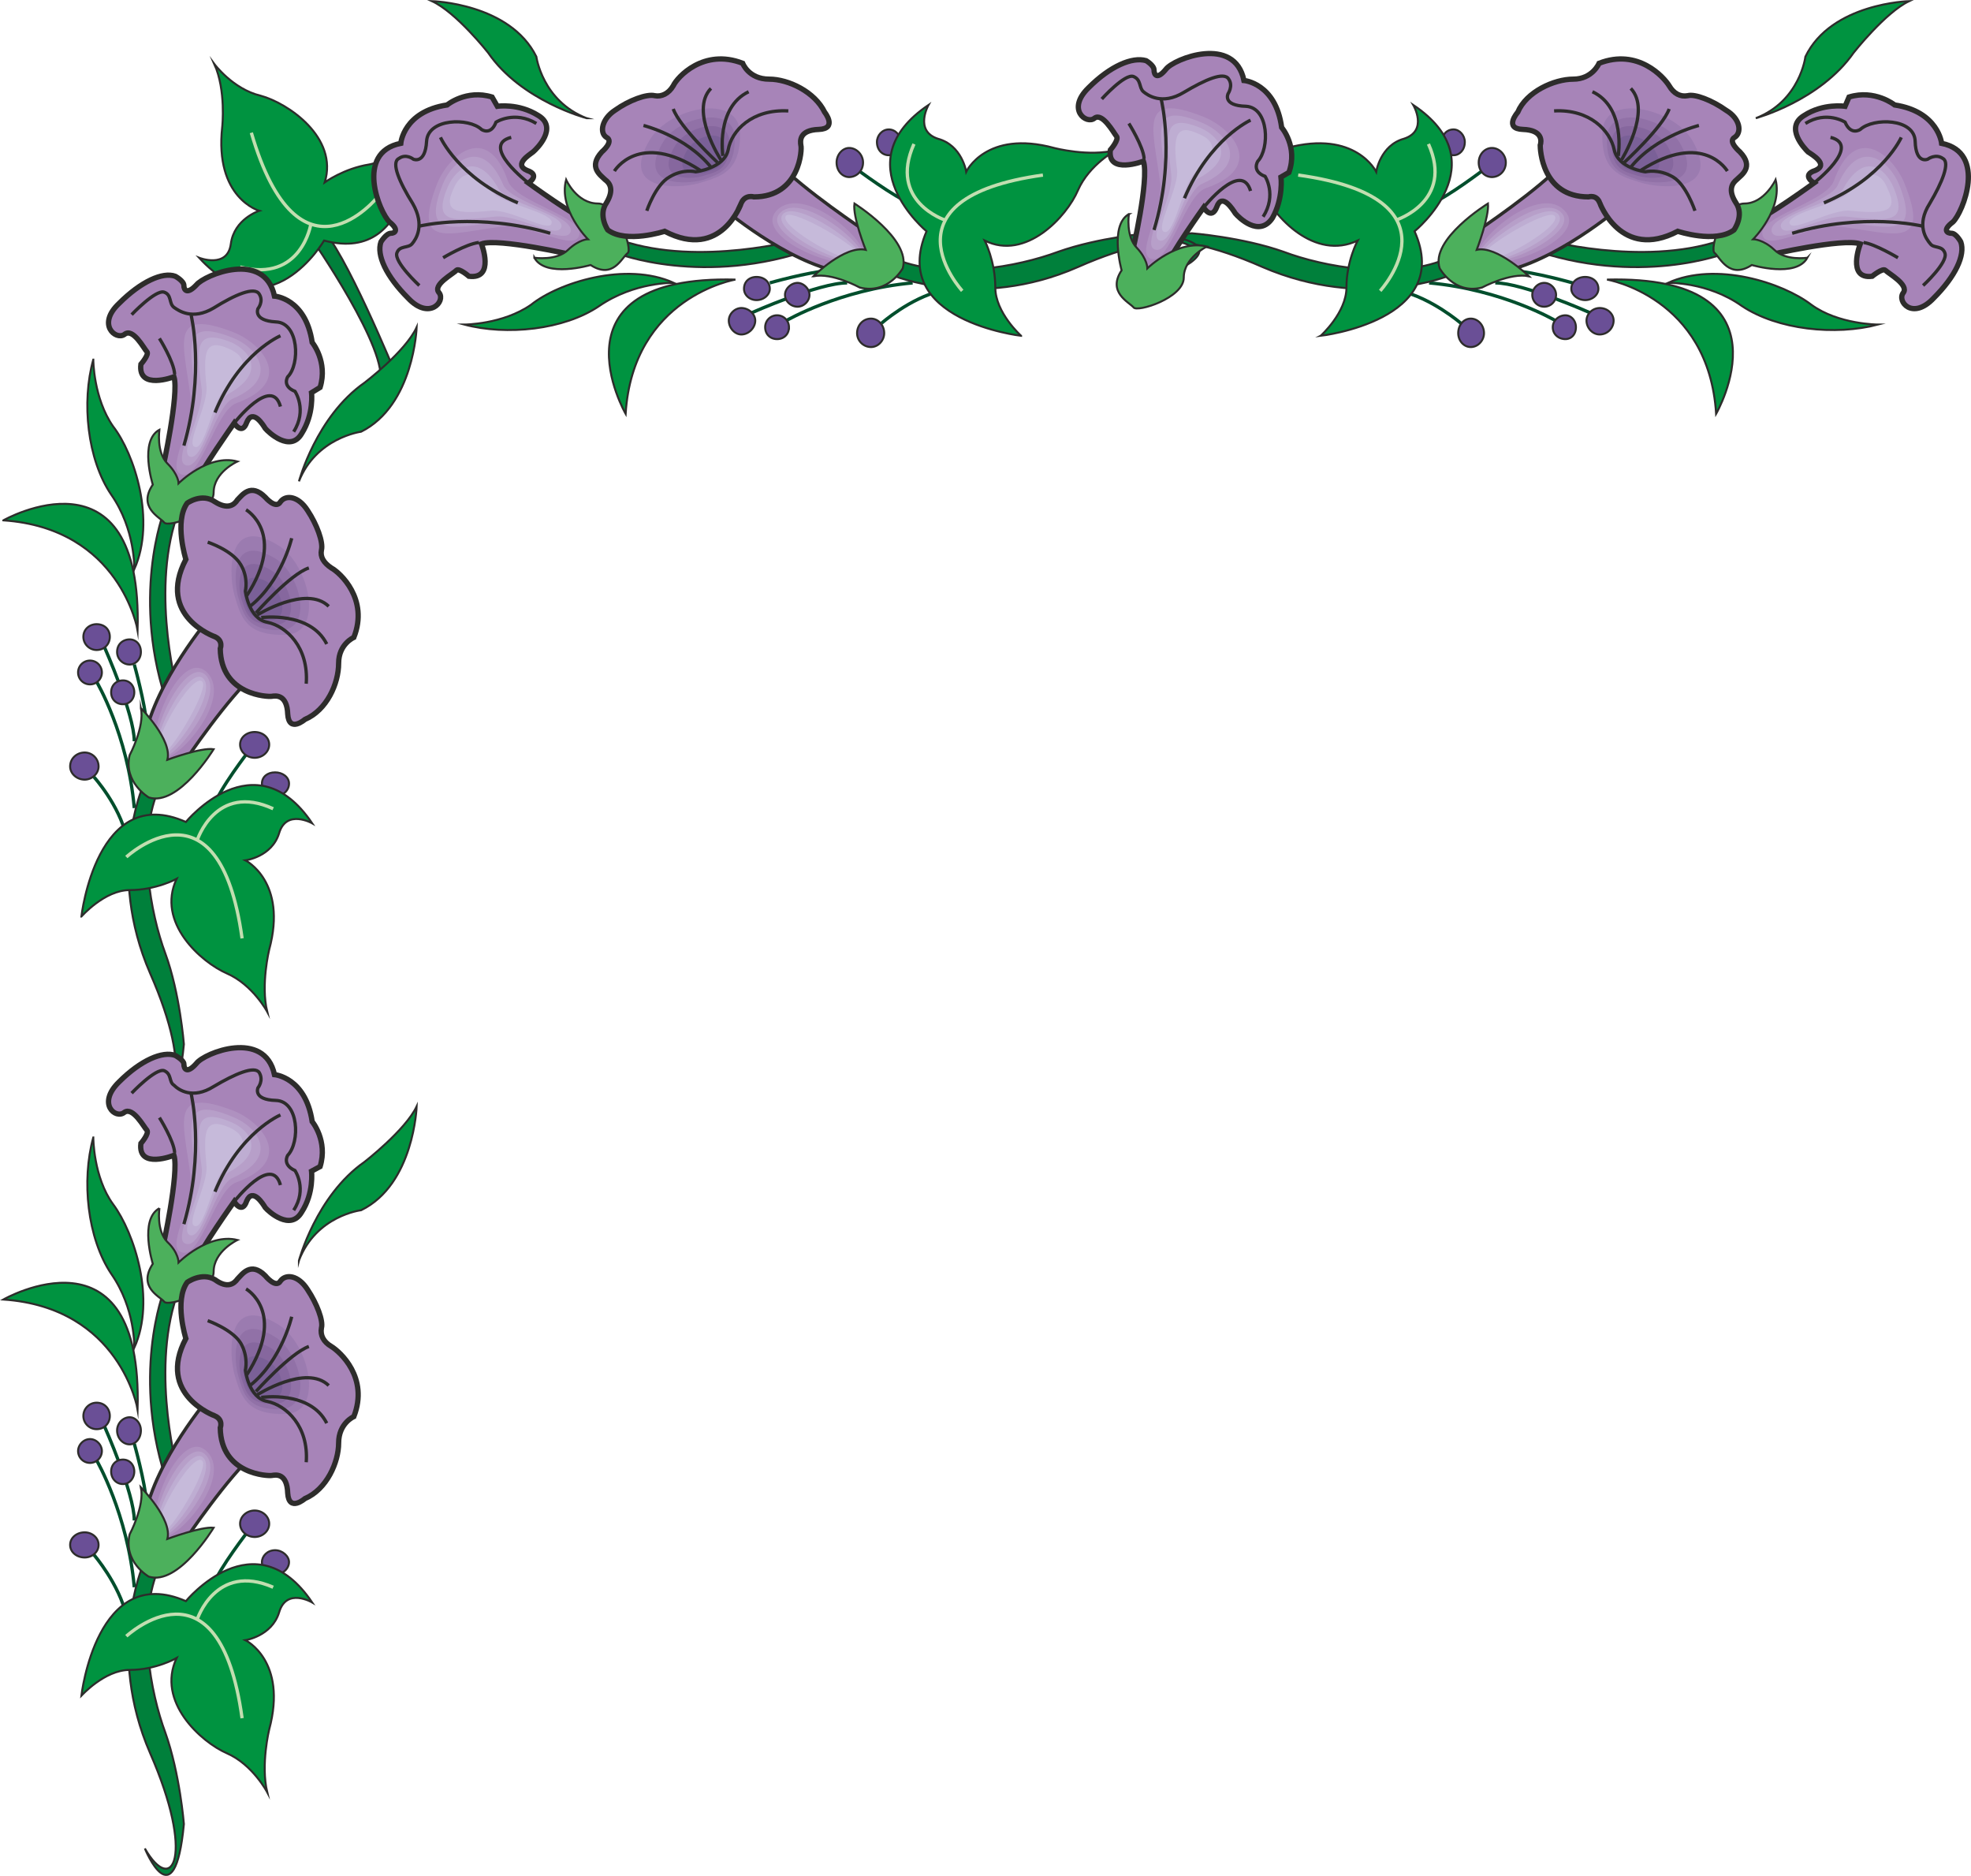 <svg xmlns="http://www.w3.org/2000/svg" width="286.128" height="272.27" viewBox="0 0 214.596 204.202"><path d="M223.046 342.033s8.784 12.6 7.56 16.056l1.728-1.152s-5.616-13.68-8.136-15.84z" style="fill:#00803b;stroke:#2d2c2b;stroke-width:.216;stroke-miterlimit:10.433" transform="translate(-189.273 -316.28)"/><path d="M234.206 330.513s.648 14.688-9.648 11.952c0 0-5.976 10.224-13.608 1.872 0 0 3.096 1.224 3.456-1.512.36-2.736 3.096-3.6 3.096-3.6s-4.896-1.368-4.032-9.144c0 0 .432-3.96-.864-6.84 0 0 2.016 2.736 5.04 3.456 2.952.792 8.496 4.536 6.984 9.432 0 0 2.088-1.512 4.824-1.944 2.808-.504 4.752-3.672 4.752-3.672z" style="fill:#009340;stroke:#2d2c2b;stroke-width:.216;stroke-miterlimit:10.433" transform="translate(-189.273 -316.28)"/><path d="M230.39 337.713s-8.568 10.728-13.752-6.984" style="fill:none;stroke:#c2deb0;stroke-width:.36;stroke-miterlimit:10.433" transform="translate(-189.273 -316.28)"/><path d="M223.118 340.665s-1.008 6.408-7.704 4.68" style="fill:none;stroke:#c2deb0;stroke-width:.36;stroke-miterlimit:10.433" transform="translate(-189.273 -316.28)"/><path d="M203.894 388.617s1.152 4.104 1.368 6.624m-4.608-8.496s3.24 7.272 3.24 10.224m-4.104-6.48s3.384 5.688 4.104 13.752m-4.392-3.384s2.736 3.024 3.528 6.48m13.32-9.288s-3.24 4.176-3.816 6.048" style="fill:none;stroke:#004e2c;stroke-width:.36;stroke-miterlimit:10.433" transform="translate(-189.273 -316.28)"/><path d="M219.23 402.945c.792 0 1.512-.576 1.512-1.368 0-.72-.72-1.224-1.512-1.224-.864 0-1.44.504-1.44 1.224 0 .792.576 1.368 1.44 1.368z" style="fill:#6a4f96;stroke:#2d2c2b;stroke-width:.216;stroke-miterlimit:10.433" transform="translate(-189.273 -316.28)"/><path d="M204.83 401.865s-4.032 9.288.792 20.376c4.896 11.088 2.448 15.552-.576 10.296 0 0 3.24 8.064 4.248-2.592 0 0-.432-5.544-2.016-9.864-1.656-4.464-3.024-12.168-.864-17.568z" style="fill:#00803b;stroke:#2d2c2b;stroke-width:.216;stroke-miterlimit:10.433" transform="translate(-189.273 -316.28)"/><path d="M199.43 355.425s0 4.176 2.16 7.272c2.304 2.952 4.68 10.224 2.304 15.552 0 0 .144-4.32-2.52-8.136-2.592-3.816-3.24-10.08-1.944-14.688zm22.392 13.248s1.872-7.056 7.128-10.728c0 0 4.464-3.384 5.688-6.048 0 0-.288 8.496-6.048 11.376 0 0-4.896.648-6.768 5.4z" style="fill:#009340;stroke:#2d2c2b;stroke-width:.216;stroke-miterlimit:10.433" transform="translate(-189.273 -316.28)"/><path d="M189.638 372.92s15.192-8.64 14.616 11.953c0 0-1.872-11.088-14.616-11.952zm8.496 43.129s1.656-14.616 11.376-10.296c0 0 7.488-9.144 13.752.144 0 0-2.808-1.584-3.6 1.08-.792 2.592-3.672 2.952-3.672 2.952s4.608 2.304 2.592 9.72c0 0-.936 3.816-.216 6.768 0 0-1.584-2.952-4.392-4.176-2.808-1.224-7.704-5.544-5.472-10.296 0 0-2.232 1.224-5.112 1.224-2.736 0-5.256 2.88-5.256 2.88z" style="fill:#009340;stroke:#2d2c2b;stroke-width:.216;stroke-miterlimit:10.433" transform="translate(-189.273 -316.28)"/><path d="M199.79 387.033c.864 0 1.44-.648 1.44-1.44 0-.792-.576-1.368-1.44-1.368-.792 0-1.44.576-1.44 1.368 0 .792.648 1.44 1.44 1.44zm3.6 1.584c.648 0 1.224-.576 1.224-1.368 0-.864-.576-1.368-1.224-1.368-.72 0-1.368.504-1.368 1.368 0 .792.648 1.368 1.368 1.368zm-.72 4.32c.72 0 1.224-.576 1.224-1.296 0-.72-.504-1.296-1.224-1.296-.792 0-1.296.576-1.296 1.296 0 .72.504 1.296 1.296 1.296zm-3.6-2.16a1.29 1.29 0 0 0 1.296-1.296 1.29 1.29 0 0 0-1.296-1.296 1.29 1.29 0 0 0-1.296 1.296c0 .72.576 1.296 1.296 1.296zm-.576 10.368c.792 0 1.512-.648 1.512-1.44a1.52 1.52 0 0 0-1.512-1.512c-.864 0-1.584.648-1.584 1.512 0 .792.72 1.44 1.584 1.44zm18.504-2.376c.864 0 1.584-.648 1.584-1.44 0-.792-.72-1.368-1.584-1.368-.864 0-1.584.576-1.584 1.368 0 .792.72 1.44 1.584 1.44z" style="fill:#6a4f96;stroke:#2d2c2b;stroke-width:.216;stroke-miterlimit:10.433" transform="translate(-189.273 -316.28)"/><path d="M207.134 371.913s-3.744 9.576.504 21.456l1.08-1.368s-3.096-10.944-.216-19.44z" style="fill:#00803b;stroke:#2d2c2b;stroke-width:.216;stroke-miterlimit:10.433" transform="translate(-189.273 -316.28)"/><path d="M206.99 367.305s1.8-8.136 1.224-10.008c0 0-3.96 1.512-3.6-1.368 0 0 .936-1.08.648-1.368-.288-.288-1.512-2.664-2.448-1.872-.936.648-3.024-1.08-.576-3.384 2.376-2.376 4.752-3.456 6.12-2.952 0 0 .936.504.936 1.008s.36 1.008 1.368-.072c.864-1.08 7.416-3.816 8.496 1.224 0 0 3.384.216 4.104 5.04 0 0 1.728 2.088.864 4.896l-.936.576s.288 2.304-1.08 4.464c-1.224 2.088-3.6-.144-3.96-.576-.216-.36-1.368-2.232-2.016-.648-.504 1.44-1.368.072-1.368.072s-3.744 5.328-4.032 6.336c0 0-3.744 3.888-3.744-1.368z" style="fill:#a784b8;stroke:#2d2c2b;stroke-width:.576;stroke-miterlimit:10.433" transform="translate(-189.273 -316.28)"/><path d="M214.838 351.825c3.528 1.368 8.352 6.48.576 8.856-2.664.864-4.464 8.712-6.696 8.208-2.304-.504 1.152-5.4.72-9.072-.936-6.48-3.24-11.304 5.4-7.992z" style="fill:#a784b8" transform="translate(-189.273 -316.28)"/><path d="M214.766 352.473c3.024 1.224 6.696 5.328.216 7.704-2.232.864-3.816 8.136-5.832 7.776-2.016-.432 1.224-5.256.864-8.496-.72-5.76-2.448-9.792 4.752-6.984z" style="fill:#af91c0" transform="translate(-189.273 -316.28)"/><path d="M214.622 353.049c2.592 1.008 5.256 4.392 0 6.624-1.944.864-3.312 7.632-5.04 7.272-1.656-.36 1.368-5.04.936-7.92-.504-4.968-1.512-8.208 4.104-5.976z" style="fill:#b79fc9" transform="translate(-189.273 -316.28)"/><path d="M214.478 353.553c2.16 1.008 3.672 3.384-.36 5.616-1.512.864-2.664 7.128-4.104 6.84-1.368-.36 1.44-4.824 1.224-7.344-.576-4.392-.864-6.768 3.24-5.112z" style="fill:#beadd2" transform="translate(-189.273 -316.28)"/><path d="M214.262 354.273c1.728.792 2.304 2.16-.504 4.392-1.224.864-2.16 6.624-3.24 6.264-1.152-.216 1.512-4.608 1.224-6.696-.36-3.672-.144-5.184 2.52-3.96z" style="fill:#c6bada" transform="translate(-189.273 -316.28)"/><path d="M206.63 363.057s-.36 2.448.864 3.672c1.224 1.224 1.224 2.16 1.224 2.16s3.24-3.24 6.408-2.376c0 0-2.592 1.152-2.592 3.384s-5.04 3.888-5.4 3.24c-.504-.576-2.88-1.656-1.224-4.104 0 0-1.512-4.752.72-5.976z" style="fill:#4cb05c;stroke:#2d2c2b;stroke-width:.216;stroke-miterlimit:10.433" transform="translate(-189.273 -316.28)"/><path d="M203.606 350.529s2.592-2.736 3.528-2.448c.864.288.504 1.224 1.08 1.656.504.36 2.016 1.44 4.32.072 2.304-1.44 4.464-2.376 4.968-1.512.504.792-.144 1.584-.144 1.584s-.576 1.296 1.944 1.44c2.52.072 2.664 4.608 1.296 5.976 0 0-.648 1.008.792 1.584 0 0 1.368 2.016-.144 4.392M206.63 353.12s1.584 2.52 1.656 3.889" style="fill:none;stroke:#2d2c2b;stroke-width:.36;stroke-miterlimit:10.433" transform="translate(-189.273 -316.28)"/><path d="M210.086 350.6s1.512 6.265-.792 14.185m5.472-2.448s4.104-5.256 5.04-1.8m0-7.704s-4.464 1.872-7.128 8.352" style="fill:none;stroke:#2d2c2b;stroke-width:.36;stroke-miterlimit:10.433" transform="translate(-189.273 -316.28)"/><path d="M212.102 383.505s-5.904 6.984-7.056 13.032c0 0 .216 5.976 4.464 2.448 0 0 4.608-6.84 7.632-9.432z" style="fill:#a784b8;stroke:#2d2c2b;stroke-width:.36;stroke-miterlimit:10.433" transform="translate(-189.273 -316.28)"/><path d="M212.102 389.265c3.384 3.672-3.6 10.656-5.328 9.72-2.592-1.584 1.728-13.608 5.328-9.72z" style="fill:#a784b8" transform="translate(-189.273 -316.28)"/><path d="M211.886 389.553c2.736 3.024-3.6 10.008-5.112 9.216-2.376-1.152 2.088-12.456 5.112-9.216z" style="fill:#af91c0" transform="translate(-189.273 -316.28)"/><path d="M211.742 389.84c2.016 2.377-3.672 9.433-4.968 8.857-2.16-.864 2.592-11.448 4.968-8.856z" style="fill:#b79fc9" transform="translate(-189.273 -316.28)"/><path d="M211.454 390.2c1.44 1.657-3.528 8.64-4.68 8.353-1.944-.504 3.096-10.296 4.68-8.352z" style="fill:#beadd2" transform="translate(-189.273 -316.28)"/><path d="M211.31 390.489c.72.936-3.6 8.064-4.536 7.992-1.728-.288 3.456-9.216 4.536-7.992z" style="fill:#c6bada" transform="translate(-189.273 -316.28)"/><path d="M204.614 393.369s3.456 3.456 2.88 5.616c0 0 3.672-1.368 5.04-1.152 0 0-3.816 6.264-7.056 5.256 0 0-2.808-1.656-2.088-4.608 0 0 1.656-3.096 1.224-5.112z" style="fill:#4cb05c;stroke:#2d2c2b;stroke-width:.216;stroke-miterlimit:10.433" transform="translate(-189.273 -316.28)"/><path d="M212.678 385.593s-6.408-2.232-3.168-8.424c0 0-1.296-4.104.144-6.12 0 0 1.584-1.152 3.024-.144 1.368.864 2.088.36 2.448-.216.504-.504 1.44-1.872 3.024-.288 0 0 1.152 1.368 1.656.504.576-.792 1.944-.648 2.952.936 1.008 1.512 1.728 3.456 1.512 4.32-.144.72.216 1.368 1.08 1.944.936.504 4.104 3.384 2.448 7.56 0 0-1.656.72-1.656 2.808 0 2.232-1.296 5.112-3.672 6.12 0 0-1.728 1.512-1.872-.576-.072-2.16-1.296-2.016-1.728-1.944-.36.072-5.544-.072-5.616-5.184 0 0 .36-.864-.576-1.296z" style="fill:#a784b8;stroke:#2d2c2b;stroke-width:.576;stroke-miterlimit:10.433" transform="translate(-189.273 -316.28)"/><path d="M219.95 374.36c4.032 2.52 5.976 11.377 1.008 11.52-5.112.217-5.688-2.375-6.48-4.895-.72-2.448-1.368-10.872 5.472-6.624z" style="fill:#a784b8" transform="translate(-189.273 -316.28)"/><path d="M219.59 375.657c3.384 2.088 5.04 9.576.792 9.72-4.392.144-4.896-2.016-5.544-4.176-.648-2.016-1.08-9.144 4.752-5.544z" style="fill:#9b7bb0" transform="translate(-189.273 -316.28)"/><path d="M219.158 377.025c2.808 1.584 4.32 7.776.648 7.848-3.6.072-4.032-1.728-4.536-3.384-.576-1.656-1.008-7.344 3.888-4.464z" style="fill:#9171a7" transform="translate(-189.273 -316.28)"/><path d="M218.726 378.32c2.304 1.297 3.384 5.905.504 5.977-2.88.072-3.168-1.296-3.6-2.592-.504-1.224-.792-5.688 3.096-3.384z" style="fill:#86679e" transform="translate(-189.273 -316.28)"/><path d="M218.366 379.617c1.656.864 2.52 4.104.36 4.176-2.16 0-2.376-.864-2.736-1.8-.36-.936-.576-3.96 2.376-2.376z" style="fill:#7a6097" transform="translate(-189.273 -316.28)"/><path d="M211.886 375.297s2.664.864 3.6 2.448c.864 1.44.504 2.88.504 2.88s.36 3.024 2.376 3.384c2.088.432 4.536 2.736 4.248 6.696" style="fill:none;stroke:#2d2c2b;stroke-width:.36;stroke-miterlimit:10.433" transform="translate(-189.273 -316.28)"/><path d="M216.062 371.769s4.464 2.592.072 9.36m4.896-6.264s-1.08 4.68-4.536 7.416m6.408-4.176c-2.016.648-5.76 4.896-5.76 4.896m.576.504s5.328-.72 7.128 2.88m-7.56-3.168s5.328-3.312 7.776-.936" style="fill:none;stroke:#2d2c2b;stroke-width:.36;stroke-miterlimit:10.433" transform="translate(-189.273 -316.28)"/><path d="M203.03 409.569s10.08-9.36 12.6 8.856" style="fill:none;stroke:#c2deb0;stroke-width:.36;stroke-miterlimit:10.433" transform="translate(-189.273 -316.28)"/><path d="M210.734 407.769s2.016-6.336 8.28-3.456" style="fill:none;stroke:#c2deb0;stroke-width:.36;stroke-miterlimit:10.433" transform="translate(-189.273 -316.28)"/><path d="M360.494 347.073s-4.032-1.152-6.624-1.368m8.496 4.608s-7.272-3.24-10.296-3.24m6.552 4.104s-5.76-3.384-13.752-4.104m3.456 4.392s-3.168-2.736-6.624-3.528m9.288-13.32s-4.248 3.24-5.904 3.816" style="fill:none;stroke:#004e2c;stroke-width:.36;stroke-miterlimit:10.433" transform="translate(-189.273 -316.28)"/><path d="M346.238 331.737c0-.72.504-1.368 1.296-1.368.648 0 1.224.648 1.224 1.368 0 .864-.576 1.44-1.224 1.44-.792 0-1.296-.576-1.296-1.44z" style="fill:#6a4f96;stroke:#2d2c2b;stroke-width:.216;stroke-miterlimit:10.433" transform="translate(-189.273 -316.28)"/><path d="M347.246 346.209s-9.36 3.96-20.52-.864c-11.088-4.896-15.552-2.376-10.296.576 0 0-8.064-3.24 2.592-4.248 0 0 5.544.432 10.008 2.016 4.392 1.656 12.096 3.024 17.496.864z" style="fill:#00803b;stroke:#2d2c2b;stroke-width:.216;stroke-miterlimit:10.433" transform="translate(-189.273 -316.28)"/><path d="M393.758 351.609s-4.32 0-7.272-2.16c-3.096-2.376-10.368-4.752-15.624-2.376 0 0 4.32-.144 8.064 2.52 3.888 2.592 10.152 3.24 14.832 2.016zm-13.32-22.464s6.984-1.872 10.656-7.128c0 0 3.456-4.392 6.048-5.616 0 0-8.496.216-11.304 6.048 0 0-.576 4.824-5.4 6.696z" style="fill:#009340;stroke:#2d2c2b;stroke-width:.216;stroke-miterlimit:10.433" transform="translate(-189.273 -316.28)"/><path d="M376.118 361.329s8.712-15.12-11.88-14.616c0 0 11.088 1.872 11.88 14.616zm-43.056-8.496s14.544-1.656 10.224-11.376c0 0 9.216-7.488-.144-13.752 0 0 1.656 2.808-1.008 3.672-2.592.72-3.024 3.6-3.024 3.6s-2.232-4.608-9.72-2.592c0 0-3.888 1.008-6.84.216 0 0 2.952 1.584 4.176 4.392 1.224 2.88 5.688 7.704 10.368 5.472 0 0-1.224 2.232-1.224 5.112 0 2.736-2.808 5.256-2.808 5.256z" style="fill:#009340;stroke:#2d2c2b;stroke-width:.216;stroke-miterlimit:10.433" transform="translate(-189.273 -316.28)"/><path d="M362.006 351.177c0-.72.648-1.368 1.44-1.368.864 0 1.512.648 1.512 1.368a1.52 1.52 0 0 1-1.512 1.512c-.792 0-1.44-.72-1.44-1.512zm-1.656-3.457c0-.791.72-1.295 1.512-1.295s1.44.504 1.44 1.296c0 .648-.648 1.224-1.44 1.224-.792 0-1.512-.576-1.512-1.224zm-4.248.649c0-.648.576-1.296 1.296-1.296.72 0 1.296.648 1.296 1.296a1.29 1.29 0 0 1-1.296 1.296 1.29 1.29 0 0 1-1.296-1.296zm2.232 3.528c0-.72.648-1.296 1.368-1.296.648 0 1.152.576 1.152 1.296 0 .792-.504 1.296-1.152 1.296-.72 0-1.368-.504-1.368-1.296zm-10.296.648c0-.864.576-1.584 1.368-1.584.792 0 1.44.72 1.44 1.584 0 .792-.648 1.512-1.44 1.512-.792 0-1.368-.72-1.368-1.512zm2.232-18.576c0-.864.648-1.584 1.44-1.584.792 0 1.512.72 1.512 1.584 0 .936-.72 1.584-1.512 1.584s-1.44-.648-1.44-1.584z" style="fill:#6a4f96;stroke:#2d2c2b;stroke-width:.216;stroke-miterlimit:10.433" transform="translate(-189.273 -316.28)"/><path d="M377.198 343.833s-9.576 3.744-21.456-.504l1.368-1.008s10.872 3.024 19.44.144z" style="fill:#00803b;stroke:#2d2c2b;stroke-width:.216;stroke-miterlimit:10.433" transform="translate(-189.273 -316.28)"/><path d="M381.806 344.049s8.064-1.872 10.008-1.224c0 0-1.512 3.888 1.296 3.528 0 0 1.152-.936 1.44-.648.36.36 2.592 1.584 1.944 2.448-.72.936 1.008 3.024 3.312.576 2.376-2.376 3.456-4.68 2.952-6.12 0 0-.504-.936-1.008-.936s-1.008-.36.144-1.224c1.08-1.008 3.744-7.56-1.224-8.568 0 0-.36-3.456-5.112-4.176 0 0-2.16-1.728-4.968-.864l-.432 1.008s-2.376-.36-4.464 1.008c-2.16 1.296.072 3.6.432 3.96.432.288 2.304 1.368.792 2.016-1.584.504-.144 1.368-.144 1.368s-5.256 3.816-6.336 4.032c0 0-3.888 3.816 1.368 3.816z" style="fill:#a784b8;stroke:#2d2c2b;stroke-width:.576;stroke-miterlimit:10.433" transform="translate(-189.273 -316.28)"/><path d="M397.286 336.129c-1.44-3.528-6.48-8.352-8.856-.576-.864 2.664-8.784 4.464-8.28 6.768.504 2.232 5.4-1.224 9.072-.72 6.48.864 11.448 3.24 8.064-5.472z" style="fill:#a784b8" transform="translate(-189.273 -316.28)"/><path d="M396.638 336.273c-1.224-3.096-5.4-6.768-7.704-.288-.864 2.304-8.208 3.888-7.776 5.832.432 2.016 5.256-1.224 8.496-.864 5.76.72 9.864 2.52 6.984-4.68z" style="fill:#af91c0" transform="translate(-189.273 -316.28)"/><path d="M396.062 336.417c-1.08-2.664-4.392-5.328-6.696 0-.792 1.872-7.56 3.312-7.2 5.04.36 1.656 5.04-1.368 7.848-1.008 5.112.648 8.28 1.656 6.048-4.032z" style="fill:#b79fc9" transform="translate(-189.273 -316.28)"/><path d="M395.414 336.633c-.936-2.16-3.24-3.816-5.472.216-.864 1.512-7.128 2.736-6.768 4.104.288 1.512 4.752-1.44 7.272-1.08 4.32.432 6.696.864 4.968-3.24z" style="fill:#beadd2" transform="translate(-189.273 -316.28)"/><path d="M394.766 336.777c-.72-1.8-2.16-2.304-4.32.576-.936 1.08-6.552 2.088-6.336 3.24.288 1.08 4.68-1.656 6.696-1.368 3.672.36 5.256.144 3.96-2.448z" style="fill:#c6bada" transform="translate(-189.273 -316.28)"/><path d="M386.054 344.337s-2.376.36-3.6-.864c-1.224-1.152-2.304-1.152-2.304-1.152s3.24-3.24 2.448-6.48c0 0-1.224 2.592-3.384 2.592-2.304 0-3.888 5.04-3.24 5.4.576.504 1.584 2.88 4.032 1.296 0 0 4.824 1.44 6.048-.792z" style="fill:#4cb05c;stroke:#2d2c2b;stroke-width:.216;stroke-miterlimit:10.433" transform="translate(-189.273 -316.28)"/><path d="M398.654 347.36s2.736-2.52 2.376-3.527c-.288-.864-1.224-.504-1.584-1.008-.432-.504-1.584-2.016-.072-4.392 1.368-2.304 2.232-4.464 1.44-4.896-.792-.576-1.656.072-1.656.072s-1.296.576-1.368-1.944c-.072-2.52-4.536-2.592-5.976-1.296 0 0-1.008.72-1.656-.792 0 0-2.016-1.296-4.32.144m10.08 14.616s-2.52-1.512-3.744-1.656" style="fill:none;stroke:#2d2c2b;stroke-width:.36;stroke-miterlimit:10.433" transform="translate(-189.273 -316.28)"/><path d="M398.51 340.88s-6.336-1.511-14.112.793m2.376-5.473s5.256-4.103 1.8-4.967m7.704 0s-1.944 4.392-8.424 7.128" style="fill:none;stroke:#2d2c2b;stroke-width:.36;stroke-miterlimit:10.433" transform="translate(-189.273 -316.28)"/><path d="M365.606 338.865s-6.984 5.976-13.104 7.056c0 0-5.976-.216-2.448-4.464 0 0 6.912-4.608 9.432-7.488z" style="fill:#a784b8;stroke:#2d2c2b;stroke-width:.36;stroke-miterlimit:10.433" transform="translate(-189.273 -316.28)"/><path d="M359.846 338.937c-3.744-3.456-10.728 3.672-9.72 5.4 1.512 2.448 13.68-1.728 9.72-5.4z" style="fill:#a784b8" transform="translate(-189.273 -316.28)"/><path d="M359.486 339.08c-2.952-2.735-10.008 3.673-9.216 5.113 1.152 2.448 12.6-2.088 9.216-5.112z" style="fill:#af91c0" transform="translate(-189.273 -316.28)"/><path d="M359.198 339.369c-2.232-2.16-9.36 3.6-8.856 4.824.936 2.232 11.376-2.592 8.856-4.824z" style="fill:#b79fc9" transform="translate(-189.273 -316.28)"/><path d="M358.838 339.513c-1.584-1.368-8.64 3.6-8.352 4.68.648 2.016 10.368-2.952 8.352-4.68z" style="fill:#beadd2" transform="translate(-189.273 -316.28)"/><path d="M358.478 339.729c-.864-.648-7.992 3.528-7.776 4.464.144 1.728 9.144-3.456 7.776-4.464z" style="fill:#c6bada" transform="translate(-189.273 -316.28)"/><path d="M355.742 346.353s-3.528-3.384-5.688-2.88c0 0 1.368-3.6 1.224-5.04 0 0-6.336 3.888-5.256 7.056 0 0 1.584 2.88 4.608 2.088 0 0 3.096-1.656 5.112-1.224z" style="fill:#4cb05c;stroke:#2d2c2b;stroke-width:.216;stroke-miterlimit:10.433" transform="translate(-189.273 -316.28)"/><path d="M363.446 338.36s2.304 6.337 8.496 3.097c0 0 4.104 1.368 6.12-.144 0 0 1.152-1.584.216-2.952-.936-1.44-.36-2.16.072-2.52.504-.504 1.944-1.368.36-3.024 0 0-1.368-1.152-.576-1.584.792-.504.648-2.016-.936-2.952-1.512-1.08-3.384-1.8-4.176-1.584-.792.144-1.512-.216-2.016-1.08-.576-.936-3.384-4.104-7.632-2.448 0 0-.72 1.728-2.808 1.728s-5.112 1.368-6.048 3.6c0 0-1.584 1.8.576 1.872 2.16.072 2.016 1.296 1.872 1.728 0 .36.144 5.616 5.256 5.616 0 0 .864-.288 1.224.648z" style="fill:#a784b8;stroke:#2d2c2b;stroke-width:.576;stroke-miterlimit:10.433" transform="translate(-189.273 -316.28)"/><path d="M374.75 331.017c-2.448-3.96-11.448-5.976-11.592-.864-.144 4.968 2.52 5.688 4.896 6.336 2.52.864 11.016 1.368 6.696-5.472z" style="fill:#a784b8" transform="translate(-189.273 -316.28)"/><path d="M373.454 331.449c-2.16-3.456-9.648-5.112-9.72-.72-.144 4.248 2.016 4.752 4.104 5.4 2.088.72 9.144 1.224 5.616-4.68z" style="fill:#9b7bb0" transform="translate(-189.273 -316.28)"/><path d="M372.158 331.809c-1.728-2.808-7.776-4.176-7.92-.576-.144 3.6 1.656 3.96 3.384 4.608 1.728.504 7.416.936 4.536-4.032z" style="fill:#9171a7" transform="translate(-189.273 -316.28)"/><path d="M370.862 332.24c-1.296-2.303-6.048-3.383-6.12-.503-.072 2.88 1.368 3.24 2.592 3.6 1.368.504 5.688.864 3.528-3.096z" style="fill:#86679e" transform="translate(-189.273 -316.28)"/><path d="M369.494 332.745c-.936-1.728-4.176-2.592-4.176-.432-.072 2.16.936 2.304 1.8 2.664.864.36 3.96.648 2.376-2.232z" style="fill:#7a6097" transform="translate(-189.273 -316.28)"/><path d="M373.814 339.225s-.936-2.808-2.376-3.672c-1.584-.936-3.024-.576-3.024-.576s-2.952-.36-3.384-2.376c-.432-2.088-2.664-4.464-6.552-4.248" style="fill:none;stroke:#2d2c2b;stroke-width:.36;stroke-miterlimit:10.433" transform="translate(-189.273 -316.28)"/><path d="M377.342 334.905s-2.592-4.464-9.432-.072m6.336-4.896s-4.68 1.152-7.416 4.536m4.176-6.336c-.72 2.016-4.896 5.832-4.896 5.832m-.648-.72s.864-5.256-2.808-6.984m3.168 7.415s3.312-5.327 1.008-7.775" style="fill:none;stroke:#2d2c2b;stroke-width:.36;stroke-miterlimit:10.433" transform="translate(-189.273 -316.28)"/><path d="M339.542 347.937s9.288-10.08-8.928-12.6" style="fill:none;stroke:#c2deb0;stroke-width:.36;stroke-miterlimit:10.433" transform="translate(-189.273 -316.28)"/><path d="M341.27 340.233s6.336-2.016 3.528-8.28" style="fill:none;stroke:#c2deb0;stroke-width:.36;stroke-miterlimit:10.433" transform="translate(-189.273 -316.28)"/><path d="M273.086 347.073s4.032-1.152 6.552-1.368m-8.496 4.608s7.272-3.24 10.368-3.24m-6.624 4.104s5.832-3.384 13.752-4.104m-3.384 4.392s3.096-2.736 6.48-3.528m-9.288-13.32s4.32 3.24 6.048 3.816" style="fill:none;stroke:#004e2c;stroke-width:.36;stroke-miterlimit:10.433" transform="translate(-189.273 -316.28)"/><path d="M287.342 331.737c0-.72-.576-1.368-1.296-1.368-.72 0-1.296.648-1.296 1.368 0 .864.576 1.44 1.296 1.44.72 0 1.296-.576 1.296-1.44z" style="fill:#6a4f96;stroke:#2d2c2b;stroke-width:.216;stroke-miterlimit:10.433" transform="translate(-189.273 -316.28)"/><path d="M286.334 346.209s9.36 3.96 20.304-.864c11.088-4.896 15.552-2.376 10.296.576 0 0 8.064-3.24-2.592-4.248 0 0-5.4.432-9.864 2.016-4.464 1.656-12.024 3.024-17.568.864z" style="fill:#00803b;stroke:#2d2c2b;stroke-width:.216;stroke-miterlimit:10.433" transform="translate(-189.273 -316.28)"/><path d="M239.822 351.609s4.176 0 7.272-2.16c2.952-2.376 10.296-4.752 15.552-2.376 0 0-4.248-.144-8.136 2.52-3.816 2.592-10.08 3.24-14.688 2.016zm13.32-22.464s-7.128-1.872-10.728-7.128c0 0-3.456-4.392-6.12-5.616 0 0 8.496.216 11.376 6.048 0 0 .648 4.824 5.472 6.696z" style="fill:#009340;stroke:#2d2c2b;stroke-width:.216;stroke-miterlimit:10.433" transform="translate(-189.273 -316.28)"/><path d="M257.39 361.329s-8.712-15.12 11.952-14.616c0 0-11.16 1.872-11.952 14.616zm43.056-8.496s-14.472-1.656-10.296-11.376c0 0-9.072-7.488.216-13.752 0 0-1.584 2.808 1.008 3.672 2.664.72 3.096 3.6 3.096 3.6s2.16-4.608 9.576-2.592c0 0 3.816 1.008 6.768.216 0 0-2.952 1.584-4.176 4.392-1.224 2.88-5.688 7.704-10.152 5.472 0 0 1.152 2.232 1.152 5.112 0 2.736 2.808 5.256 2.808 5.256z" style="fill:#009340;stroke:#2d2c2b;stroke-width:.216;stroke-miterlimit:10.433" transform="translate(-189.273 -316.28)"/><path d="M271.502 351.177c0-.72-.72-1.368-1.512-1.368-.72 0-1.368.648-1.368 1.368 0 .792.648 1.512 1.368 1.512.792 0 1.512-.72 1.512-1.512zm1.584-3.457c0-.791-.648-1.295-1.44-1.295-.792 0-1.368.504-1.368 1.296 0 .648.576 1.224 1.368 1.224.792 0 1.44-.576 1.44-1.224zm4.32.649c0-.648-.648-1.296-1.296-1.296-.72 0-1.368.648-1.368 1.296 0 .72.648 1.296 1.368 1.296.648 0 1.296-.576 1.296-1.296zm-2.232 3.528a1.29 1.29 0 0 0-1.296-1.296 1.29 1.29 0 0 0-1.296 1.296c0 .792.576 1.296 1.296 1.296.72 0 1.296-.504 1.296-1.296zm10.368.648c0-.864-.648-1.584-1.44-1.584-.864 0-1.512.72-1.512 1.584a1.52 1.52 0 0 0 1.512 1.512c.792 0 1.44-.72 1.44-1.512zm-2.304-18.576c0-.864-.72-1.584-1.512-1.584-.72 0-1.368.72-1.368 1.584 0 .936.648 1.584 1.368 1.584.792 0 1.512-.648 1.512-1.584z" style="fill:#6a4f96;stroke:#2d2c2b;stroke-width:.216;stroke-miterlimit:10.433" transform="translate(-189.273 -316.28)"/><path d="M256.382 343.833s9.504 3.744 21.456-.504l-1.44-1.008s-10.944 3.024-19.44.144z" style="fill:#00803b;stroke:#2d2c2b;stroke-width:.216;stroke-miterlimit:10.433" transform="translate(-189.273 -316.28)"/><path d="M251.702 344.049s-8.136-1.872-10.008-1.224c0 0 1.512 3.888-1.368 3.528 0 0-1.08-.936-1.368-.648-.288.36-2.664 1.584-1.872 2.448.72.936-1.08 3.024-3.384.576-2.376-2.376-3.456-4.68-2.952-6.12 0 0 .576-.936 1.08-.936.432 0 .936-.36-.144-1.224-1.08-1.008-3.816-7.56 1.224-8.568 0 0 .288-3.456 5.04-4.176 0 0 2.088-1.728 4.896-.864l.576 1.008s2.304-.36 4.464 1.008c2.16 1.296-.144 3.6-.576 3.96-.36.288-2.16 1.368-.648 2.016 1.512.504.144 1.368.144 1.368s5.256 3.816 6.336 4.032c0 0 3.816 3.816-1.44 3.816z" style="fill:#a784b8;stroke:#2d2c2b;stroke-width:.576;stroke-miterlimit:10.433" transform="translate(-189.273 -316.28)"/><path d="M236.222 336.129c1.368-3.528 6.48-8.352 8.928-.576.792 2.664 8.64 4.464 8.136 6.768-.432 2.232-5.4-1.224-9.072-.72-6.408.864-11.304 3.24-7.992-5.472z" style="fill:#a784b8" transform="translate(-189.273 -316.28)"/><path d="M236.87 336.273c1.224-3.096 5.472-6.768 7.704-.288.864 2.304 8.208 3.888 7.776 5.832-.432 2.016-5.256-1.224-8.496-.864-5.76.72-9.792 2.52-6.984-4.68z" style="fill:#af91c0" transform="translate(-189.273 -316.28)"/><path d="M237.446 336.417c1.008-2.664 4.392-5.328 6.624 0 .864 1.872 7.632 3.312 7.344 5.04-.432 1.656-5.112-1.368-7.992-1.008-4.968.648-8.208 1.656-5.976-4.032z" style="fill:#b79fc9" transform="translate(-189.273 -316.28)"/><path d="M238.022 336.633c.936-2.16 3.312-3.816 5.544.216.864 1.512 7.128 2.736 6.84 4.104-.36 1.512-4.824-1.44-7.344-1.08-4.392.432-6.768.864-5.04-3.24z" style="fill:#beadd2" transform="translate(-189.273 -316.28)"/><path d="M238.67 336.777c.792-1.8 2.16-2.304 4.392.576.864 1.08 6.624 2.088 6.264 3.24-.216 1.08-4.608-1.656-6.696-1.368-3.672.36-5.184.144-3.96-2.448z" style="fill:#c6bada" transform="translate(-189.273 -316.28)"/><path d="M247.454 344.337s2.448.36 3.672-.864c1.224-1.152 2.16-1.152 2.16-1.152s-3.24-3.24-2.376-6.48c0 0 1.152 2.592 3.456 2.592 2.16 0 3.816 5.04 3.24 5.4-.648.504-1.584 2.88-4.032 1.296 0 0-4.896 1.44-6.12-.792z" style="fill:#4cb05c;stroke:#2d2c2b;stroke-width:.216;stroke-miterlimit:10.433" transform="translate(-189.273 -316.28)"/><path d="M234.926 347.36s-2.736-2.52-2.448-3.527c.288-.864 1.224-.504 1.656-1.008.432-.504 1.44-2.016.072-4.392-1.44-2.304-2.376-4.464-1.512-4.896.792-.576 1.584.072 1.584.072s1.296.576 1.44-1.944c.144-2.52 4.608-2.592 5.976-1.296 0 0 1.008.72 1.584-.792 0 0 2.016-1.296 4.392.144m-10.152 14.616s2.52-1.512 3.888-1.656" style="fill:none;stroke:#2d2c2b;stroke-width:.36;stroke-miterlimit:10.433" transform="translate(-189.273 -316.28)"/><path d="M234.998 340.88s6.264-1.511 14.184.793m-2.376-5.473s-5.328-4.103-1.872-4.967m-7.704 0s1.944 4.392 8.424 7.128" style="fill:none;stroke:#2d2c2b;stroke-width:.36;stroke-miterlimit:10.433" transform="translate(-189.273 -316.28)"/><path d="M267.902 338.865s6.984 5.976 13.032 7.056c0 0 5.976-.216 2.592-4.464 0 0-6.912-4.608-9.576-7.488z" style="fill:#a784b8;stroke:#2d2c2b;stroke-width:.36;stroke-miterlimit:10.433" transform="translate(-189.273 -316.28)"/><path d="M273.662 338.937c3.744-3.456 10.656 3.672 9.72 5.4-1.512 2.448-13.608-1.728-9.72-5.4z" style="fill:#a784b8" transform="translate(-189.273 -316.28)"/><path d="M273.95 339.08c3.024-2.735 10.08 3.673 9.288 5.113-1.152 2.448-12.528-2.088-9.288-5.112z" style="fill:#af91c0" transform="translate(-189.273 -316.28)"/><path d="M274.31 339.369c2.304-2.16 9.36 3.6 8.784 4.824-.864 2.232-11.448-2.592-8.784-4.824z" style="fill:#b79fc9" transform="translate(-189.273 -316.28)"/><path d="M274.598 339.513c1.656-1.368 8.64 3.6 8.352 4.68-.504 2.016-10.296-2.952-8.352-4.68z" style="fill:#beadd2" transform="translate(-189.273 -316.28)"/><path d="M274.886 339.729c.936-.648 8.064 3.528 7.992 4.464-.288 1.728-9.216-3.456-7.992-4.464z" style="fill:#c6bada" transform="translate(-189.273 -316.28)"/><path d="M277.838 346.353s3.384-3.384 5.688-2.88c0 0-1.44-3.6-1.224-5.04 0 0 6.192 3.888 5.256 7.056 0 0-1.584 2.88-4.68 2.088 0 0-3.024-1.656-5.04-1.224z" style="fill:#4cb05c;stroke:#2d2c2b;stroke-width:.216;stroke-miterlimit:10.433" transform="translate(-189.273 -316.28)"/><path d="M269.99 338.36s-2.16 6.337-8.352 3.097c0 0-4.176 1.368-6.192-.144 0 0-1.08-1.584-.144-2.952.864-1.44.36-2.16-.144-2.52-.504-.504-1.872-1.368-.36-3.024 0 0 1.368-1.152.504-1.584-.792-.504-.504-2.016.936-2.952 1.512-1.08 3.456-1.8 4.32-1.584.72.144 1.512-.216 2.016-1.08.432-.936 3.312-4.104 7.56-2.448 0 0 .648 1.728 2.88 1.728 2.088 0 4.968 1.368 6.048 3.6 0 0 1.44 1.8-.648 1.872-2.16.072-2.016 1.296-1.944 1.728.144.36-.072 5.616-5.112 5.616 0 0-.936-.288-1.368.648z" style="fill:#a784b8;stroke:#2d2c2b;stroke-width:.576;stroke-miterlimit:10.433" transform="translate(-189.273 -316.28)"/><path d="M258.758 331.017c2.52-3.96 11.376-5.976 11.52-.864.216 4.968-2.376 5.688-4.896 6.336-2.448.864-10.872 1.368-6.624-5.472z" style="fill:#a784b8" transform="translate(-189.273 -316.28)"/><path d="M260.054 331.449c2.088-3.456 9.576-5.112 9.792-.72.072 4.248-2.088 4.752-4.176 5.4-2.016.72-9.216 1.224-5.616-4.68z" style="fill:#9b7bb0" transform="translate(-189.273 -316.28)"/><path d="M261.422 331.809c1.584-2.808 7.776-4.176 7.848-.576.072 3.6-1.728 3.96-3.384 4.608-1.656.504-7.344.936-4.464-4.032z" style="fill:#9171a7" transform="translate(-189.273 -316.28)"/><path d="M262.718 332.24c1.296-2.303 5.904-3.383 5.976-.503.072 2.88-1.296 3.24-2.592 3.6-1.224.504-5.688.864-3.384-3.096z" style="fill:#86679e" transform="translate(-189.273 -316.28)"/><path d="M264.014 332.745c.864-1.728 4.104-2.592 4.248-.432 0 2.16-.936 2.304-1.872 2.664-.936.36-3.96.648-2.376-2.232z" style="fill:#7a6097" transform="translate(-189.273 -316.28)"/><path d="M259.694 339.225s.936-2.808 2.448-3.672c1.512-.936 2.88-.576 2.88-.576s3.096-.36 3.528-2.376c.36-2.088 2.592-4.464 6.552-4.248" style="fill:none;stroke:#2d2c2b;stroke-width:.36;stroke-miterlimit:10.433" transform="translate(-189.273 -316.28)"/><path d="M256.166 334.905s2.664-4.464 9.36-.072m-6.192-4.896s4.608 1.152 7.344 4.536m-4.104-6.336c.72 2.016 4.824 5.832 4.824 5.832m.576-.72s-.792-5.256 2.808-6.984m-3.024 7.415s-3.456-5.327-1.08-7.775" style="fill:none;stroke:#2d2c2b;stroke-width:.36;stroke-miterlimit:10.433" transform="translate(-189.273 -316.28)"/><path d="M294.038 347.937s-9.288-10.08 8.784-12.6" style="fill:none;stroke:#c2deb0;stroke-width:.36;stroke-miterlimit:10.433" transform="translate(-189.273 -316.28)"/><path d="M292.166 340.233s-6.192-2.016-3.384-8.28" style="fill:none;stroke:#c2deb0;stroke-width:.36;stroke-miterlimit:10.433" transform="translate(-189.273 -316.28)"/><path d="M203.894 473.433s1.152 4.032 1.368 6.624m-4.608-8.497s3.24 7.273 3.24 10.225m-4.104-6.552s3.384 5.832 4.104 13.824m-4.392-3.528s2.736 3.168 3.528 6.624m13.32-9.288s-3.24 4.176-3.816 5.904" style="fill:none;stroke:#004e2c;stroke-width:.36;stroke-miterlimit:10.433" transform="translate(-189.273 -316.28)"/><path d="M219.23 487.689c.792 0 1.512-.648 1.512-1.368 0-.648-.72-1.296-1.512-1.296-.864 0-1.44.648-1.44 1.296 0 .72.576 1.368 1.44 1.368z" style="fill:#6a4f96;stroke:#2d2c2b;stroke-width:.216;stroke-miterlimit:10.433" transform="translate(-189.273 -316.28)"/><path d="M204.83 486.68s-4.032 9.36.792 20.449c4.896 11.16 2.448 15.624-.576 10.368 0 0 3.24 7.992 4.248-2.664 0 0-.432-5.472-2.016-9.936-1.656-4.464-3.024-12.096-.864-17.568z" style="fill:#00803b;stroke:#2d2c2b;stroke-width:.216;stroke-miterlimit:10.433" transform="translate(-189.273 -316.28)"/><path d="M199.43 440.097s0 4.32 2.16 7.272c2.304 3.096 4.68 10.368 2.304 15.624 0 0 .144-4.248-2.52-8.064-2.592-3.888-3.24-10.152-1.944-14.832zm22.392 13.392s1.872-7.056 7.128-10.728c0 0 4.464-3.456 5.688-6.048 0 0-.288 8.496-6.048 11.304 0 0-4.896.576-6.768 5.472z" style="fill:#009340;stroke:#2d2c2b;stroke-width:.216;stroke-miterlimit:10.433" transform="translate(-189.273 -316.28)"/><path d="M189.638 457.737s15.192-8.712 14.616 11.952c0 0-1.872-11.088-14.616-11.952zm8.496 43.128s1.656-14.544 11.376-10.296c0 0 7.488-9.144 13.752.144 0 0-2.808-1.656-3.6 1.08-.792 2.592-3.672 3.024-3.672 3.024s4.608 2.232 2.592 9.72c0 0-.936 3.816-.216 6.84 0 0-1.584-3.024-4.392-4.248-2.808-1.224-7.704-5.616-5.472-10.368 0 0-2.232 1.296-5.112 1.296-2.736 0-5.256 2.808-5.256 2.808z" style="fill:#009340;stroke:#2d2c2b;stroke-width:.216;stroke-miterlimit:10.433" transform="translate(-189.273 -316.28)"/><path d="M199.79 471.849c.864 0 1.44-.648 1.44-1.44 0-.792-.576-1.44-1.44-1.44-.792 0-1.44.648-1.44 1.44 0 .792.648 1.44 1.44 1.44zm3.6 1.656c.648 0 1.224-.648 1.224-1.512 0-.792-.576-1.44-1.224-1.44-.72 0-1.368.648-1.368 1.44 0 .864.648 1.512 1.368 1.512zm-.72 4.32c.72 0 1.224-.648 1.224-1.368 0-.72-.504-1.296-1.224-1.296-.792 0-1.296.576-1.296 1.296 0 .72.504 1.368 1.296 1.368zm-3.6-2.305a1.29 1.29 0 0 0 1.296-1.295c0-.648-.576-1.296-1.296-1.296-.72 0-1.296.648-1.296 1.296 0 .72.576 1.296 1.296 1.296zm-.576 10.297c.792 0 1.512-.576 1.512-1.368 0-.792-.72-1.368-1.512-1.368-.864 0-1.584.576-1.584 1.368 0 .792.72 1.368 1.584 1.368zm18.504-2.232c.864 0 1.584-.648 1.584-1.44 0-.792-.72-1.44-1.584-1.44-.864 0-1.584.648-1.584 1.44 0 .792.72 1.44 1.584 1.44z" style="fill:#6a4f96;stroke:#2d2c2b;stroke-width:.216;stroke-miterlimit:10.433" transform="translate(-189.273 -316.28)"/><path d="M207.134 456.729s-3.744 9.504.504 21.456l1.08-1.368s-3.096-10.944-.216-19.44z" style="fill:#00803b;stroke:#2d2c2b;stroke-width:.216;stroke-miterlimit:10.433" transform="translate(-189.273 -316.28)"/><path d="M206.99 452.12s1.8-8.135 1.224-10.08c0 0-3.96 1.585-3.6-1.295 0 0 .936-1.08.648-1.44-.288-.288-1.512-2.592-2.448-1.944-.936.792-3.024-.936-.576-3.312 2.376-2.376 4.752-3.384 6.12-2.88 0 0 .936.504.936.936 0 .576.36 1.08 1.368-.072.864-1.152 7.416-3.744 8.496 1.224 0 0 3.384.288 4.104 5.112 0 0 1.728 2.088.864 4.896l-.936.504s.288 2.376-1.08 4.464c-1.224 2.088-3.6-.072-3.96-.504-.216-.36-1.368-2.232-2.016-.72-.504 1.512-1.368.072-1.368.072s-3.744 5.256-4.032 6.408c0 0-3.744 3.888-3.744-1.368z" style="fill:#a784b8;stroke:#2d2c2b;stroke-width:.576;stroke-miterlimit:10.433" transform="translate(-189.273 -316.28)"/><path d="M214.838 436.64c3.528 1.369 8.352 6.48.576 8.857-2.664.792-4.464 8.64-6.696 8.208-2.304-.432 1.152-5.4.72-9.072-.936-6.48-3.24-11.376 5.4-7.992z" style="fill:#a784b8" transform="translate(-189.273 -316.28)"/><path d="M214.766 437.217c3.024 1.224 6.696 5.4.216 7.776-2.232.792-3.816 8.136-5.832 7.632-2.016-.36 1.224-5.112.864-8.352-.72-5.76-2.448-9.864 4.752-7.056z" style="fill:#af91c0" transform="translate(-189.273 -316.28)"/><path d="M214.622 437.865c2.592 1.008 5.256 4.248 0 6.624-1.944.792-3.312 7.632-5.04 7.2-1.656-.288 1.368-5.04.936-7.848-.504-5.112-1.512-8.352 4.104-5.976z" style="fill:#b79fc9" transform="translate(-189.273 -316.28)"/><path d="M214.478 438.44c2.16.937 3.672 3.313-.36 5.473-1.512.864-2.664 7.128-4.104 6.84-1.368-.36 1.44-4.896 1.224-7.344-.576-4.392-.864-6.696 3.24-4.968z" style="fill:#beadd2" transform="translate(-189.273 -316.28)"/><path d="M214.262 439.017c1.728.792 2.304 2.232-.504 4.392-1.224.936-2.16 6.624-3.24 6.336-1.152-.216 1.512-4.608 1.224-6.696-.36-3.744-.144-5.184 2.52-4.032z" style="fill:#c6bada" transform="translate(-189.273 -316.28)"/><path d="M206.63 447.8s-.36 2.449.864 3.673c1.224 1.152 1.224 2.232 1.224 2.232s3.24-3.24 6.408-2.448c0 0-2.592 1.224-2.592 3.456s-5.04 3.888-5.4 3.24c-.504-.576-2.88-1.584-1.224-4.104 0 0-1.512-4.824.72-6.048z" style="fill:#4cb05c;stroke:#2d2c2b;stroke-width:.216;stroke-miterlimit:10.433" transform="translate(-189.273 -316.28)"/><path d="M203.606 435.273s2.592-2.736 3.528-2.448c.864.36.504 1.224 1.08 1.584.504.504 2.016 1.584 4.32.144 2.304-1.368 4.464-2.304 4.968-1.512.504.864-.144 1.656-.144 1.656s-.576 1.296 1.944 1.368c2.52.072 2.664 4.536 1.296 5.976 0 0-.648 1.008.792 1.656 0 0 1.368 2.016-.144 4.32m-14.616-10.08s1.584 2.52 1.656 3.816" style="fill:none;stroke:#2d2c2b;stroke-width:.36;stroke-miterlimit:10.433" transform="translate(-189.273 -316.28)"/><path d="M210.086 435.345s1.512 6.336-.792 14.184m5.472-2.449s4.104-5.255 5.04-1.8m0-7.631s-4.464 1.872-7.128 8.352" style="fill:none;stroke:#2d2c2b;stroke-width:.36;stroke-miterlimit:10.433" transform="translate(-189.273 -316.28)"/><path d="M212.102 468.32s-5.904 6.913-7.056 13.033c0 0 .216 5.976 4.464 2.448 0 0 4.608-6.84 7.632-9.432z" style="fill:#a784b8;stroke:#2d2c2b;stroke-width:.36;stroke-miterlimit:10.433" transform="translate(-189.273 -316.28)"/><path d="M212.102 474.08c3.384 3.745-3.6 10.657-5.328 9.72-2.592-1.583 1.728-13.751 5.328-9.72z" style="fill:#a784b8" transform="translate(-189.273 -316.28)"/><path d="M211.886 474.369c2.736 2.952-3.6 9.936-5.112 9.216-2.376-1.152 2.088-12.528 5.112-9.216z" style="fill:#af91c0" transform="translate(-189.273 -316.28)"/><path d="M211.742 474.729c2.016 2.232-3.672 9.288-4.968 8.712-2.16-.864 2.592-11.448 4.968-8.712z" style="fill:#b79fc9" transform="translate(-189.273 -316.28)"/><path d="M211.454 475.017c1.44 1.584-3.528 8.64-4.68 8.352-1.944-.576 3.096-10.296 4.68-8.352z" style="fill:#beadd2" transform="translate(-189.273 -316.28)"/><path d="M211.31 475.305c.72.936-3.6 8.064-4.536 7.92-1.728-.144 3.456-9.144 4.536-7.92z" style="fill:#c6bada" transform="translate(-189.273 -316.28)"/><path d="M204.614 478.185s3.456 3.456 2.88 5.616c0 0 3.672-1.368 5.04-1.224 0 0-3.816 6.336-7.056 5.328 0 0-2.808-1.584-2.088-4.608 0 0 1.656-3.096 1.224-5.112z" style="fill:#4cb05c;stroke:#2d2c2b;stroke-width:.216;stroke-miterlimit:10.433" transform="translate(-189.273 -316.28)"/><path d="M212.678 470.409s-6.408-2.304-3.168-8.424c0 0-1.296-4.104.144-6.12 0 0 1.584-1.152 3.024-.288 1.368 1.008 2.088.432 2.448-.072.504-.504 1.44-1.944 3.024-.36 0 0 1.152 1.44 1.656.576.576-.792 1.944-.648 2.952.936 1.008 1.512 1.728 3.384 1.512 4.176-.144.792.216 1.512 1.08 2.016.936.576 4.104 3.384 2.448 7.632 0 0-1.656.72-1.656 2.88 0 2.088-1.296 5.04-3.672 6.048 0 0-1.728 1.512-1.872-.576-.072-2.232-1.296-2.016-1.728-1.944-.36.072-5.544-.072-5.616-5.184 0 0 .36-.864-.576-1.296z" style="fill:#a784b8;stroke:#2d2c2b;stroke-width:.576;stroke-miterlimit:10.433" transform="translate(-189.273 -316.28)"/><path d="M219.95 459.105c4.032 2.52 5.976 11.448 1.008 11.592-5.112.144-5.688-2.448-6.48-4.896-.72-2.52-1.368-10.944 5.472-6.696z" style="fill:#a784b8" transform="translate(-189.273 -316.28)"/><path d="M219.59 460.473c3.384 2.088 5.04 9.576.792 9.72-4.392.144-4.896-2.088-5.544-4.176-.648-2.088-1.08-9.144 4.752-5.544z" style="fill:#9b7bb0" transform="translate(-189.273 -316.28)"/><path d="M219.158 461.769c2.808 1.656 4.32 7.704.648 7.92-3.6.072-4.032-1.728-4.536-3.456-.576-1.656-1.008-7.416 3.888-4.464z" style="fill:#9171a7" transform="translate(-189.273 -316.28)"/><path d="M218.726 462.993c2.304 1.368 3.384 5.976.504 6.12-2.88.072-3.168-1.296-3.6-2.592-.504-1.296-.792-5.688 3.096-3.528z" style="fill:#86679e" transform="translate(-189.273 -316.28)"/><path d="M218.366 464.36c1.656.865 2.52 4.177.36 4.177-2.16.072-2.376-.936-2.736-1.8-.36-.864-.576-3.96 2.376-2.376z" style="fill:#7a6097" transform="translate(-189.273 -316.28)"/><path d="M211.886 460.04s2.664.937 3.6 2.449c.864 1.512.504 2.952.504 2.952s.36 3.024 2.376 3.384c2.088.432 4.536 2.736 4.248 6.624" style="fill:none;stroke:#2d2c2b;stroke-width:.36;stroke-miterlimit:10.433" transform="translate(-189.273 -316.28)"/><path d="M216.062 456.585s4.464 2.52.072 9.36m4.896-6.336s-1.08 4.752-4.536 7.488m6.408-4.248c-2.016.72-5.76 4.896-5.76 4.896m.576.648s5.328-.792 7.128 2.808m-7.56-3.096s5.328-3.384 7.776-1.008" style="fill:none;stroke:#2d2c2b;stroke-width:.36;stroke-miterlimit:10.433" transform="translate(-189.273 -316.28)"/><path d="M203.03 494.385s10.08-9.36 12.6 8.928" style="fill:none;stroke:#c2deb0;stroke-width:.36;stroke-miterlimit:10.433" transform="translate(-189.273 -316.28)"/><path d="M210.734 492.585s2.016-6.264 8.28-3.528" style="fill:none;stroke:#c2deb0;stroke-width:.36;stroke-miterlimit:10.433" transform="translate(-189.273 -316.28)"/><path d="M312.542 343.833s1.872-7.992 1.224-10.008c0 0-3.96 1.512-3.6-1.224 0 0 1.008-1.152.648-1.512-.288-.36-1.512-2.592-2.376-1.944-.864.72-3.096-.936-.648-3.312 2.376-2.376 4.752-3.384 6.264-2.952 0 0 .864.504.864 1.008 0 .576.36 1.08 1.296-.072.864-1.152 7.488-3.744 8.496 1.224 0 0 3.456.288 4.104 5.112 0 0 1.8 2.088.792 4.896l-.864.504s.288 2.304-.936 4.464c-1.44 2.16-3.672-.072-4.032-.504-.288-.432-1.44-2.304-2.016-.72-.576 1.512-1.44.072-1.44.072s-3.744 5.256-4.032 6.408c0 0-3.744 3.888-3.744-1.44z" style="fill:#a784b8;stroke:#2d2c2b;stroke-width:.576;stroke-miterlimit:10.433" transform="translate(-189.273 -316.28)"/><path d="M320.462 328.425c3.456 1.368 8.28 6.48.576 8.784-2.664.936-4.536 8.784-6.84 8.28-2.16-.432 1.224-5.4.792-9.072-.792-6.48-3.24-11.376 5.472-7.992z" style="fill:#a784b8" transform="translate(-189.273 -316.28)"/><path d="M320.318 329c3.096 1.225 6.84 5.473.216 7.777-2.232.792-3.888 8.136-5.832 7.704-2.016-.432 1.368-5.256.864-8.424-.72-5.76-2.448-9.936 4.752-7.056z" style="fill:#af91c0" transform="translate(-189.273 -316.28)"/><path d="M320.174 329.649c2.592 1.08 5.256 4.32 0 6.624-1.944.792-3.384 7.56-5.04 7.2-1.728-.288 1.368-5.04 1.08-7.848-.648-5.112-1.728-8.352 3.96-5.976z" style="fill:#b79fc9" transform="translate(-189.273 -316.28)"/><path d="M320.03 330.225c2.16 1.008 3.744 3.312-.288 5.472-1.512.936-2.736 7.128-4.176 6.768-1.368-.288 1.512-4.752 1.224-7.272-.504-4.32-.936-6.696 3.24-4.968z" style="fill:#beadd2" transform="translate(-189.273 -316.28)"/><path d="M319.814 330.873c1.8.72 2.232 2.16-.504 4.32-1.152.936-2.16 6.624-3.24 6.336-1.152-.216 1.512-4.608 1.368-6.696-.504-3.744-.144-5.184 2.376-3.96z" style="fill:#c6bada" transform="translate(-189.273 -316.28)"/><path d="M312.182 339.585s-.36 2.448.864 3.672c1.152 1.224 1.152 2.232 1.152 2.232s3.24-3.168 6.48-2.376c0 0-2.52 1.224-2.52 3.384 0 2.232-5.112 3.816-5.472 3.24-.504-.576-2.88-1.656-1.296-4.032 0 0-1.368-4.896.792-6.12z" style="fill:#4cb05c;stroke:#2d2c2b;stroke-width:.216;stroke-miterlimit:10.433" transform="translate(-189.273 -316.28)"/><path d="M309.23 327.057s2.52-2.808 3.456-2.448c.864.36.576 1.224 1.08 1.656.432.36 2.016 1.512 4.392.072 2.304-1.368 4.392-2.304 4.896-1.44.504.72-.072 1.584-.072 1.584s-.648 1.296 1.944 1.368c2.52.144 2.592 4.608 1.296 5.976 0 0-.72 1.08.792 1.656 0 0 1.296 2.016-.216 4.392m-14.616-10.153s1.584 2.52 1.656 3.817" style="fill:none;stroke:#2d2c2b;stroke-width:.36;stroke-miterlimit:10.433" transform="translate(-189.273 -316.28)"/><path d="M315.71 327.129s1.584 6.336-.792 14.184m5.4-2.448s4.104-5.184 5.112-1.8m0-7.705s-4.464 2.017-7.2 8.497" style="fill:none;stroke:#2d2c2b;stroke-width:.36;stroke-miterlimit:10.433" transform="translate(-189.273 -316.28)"/></svg>
